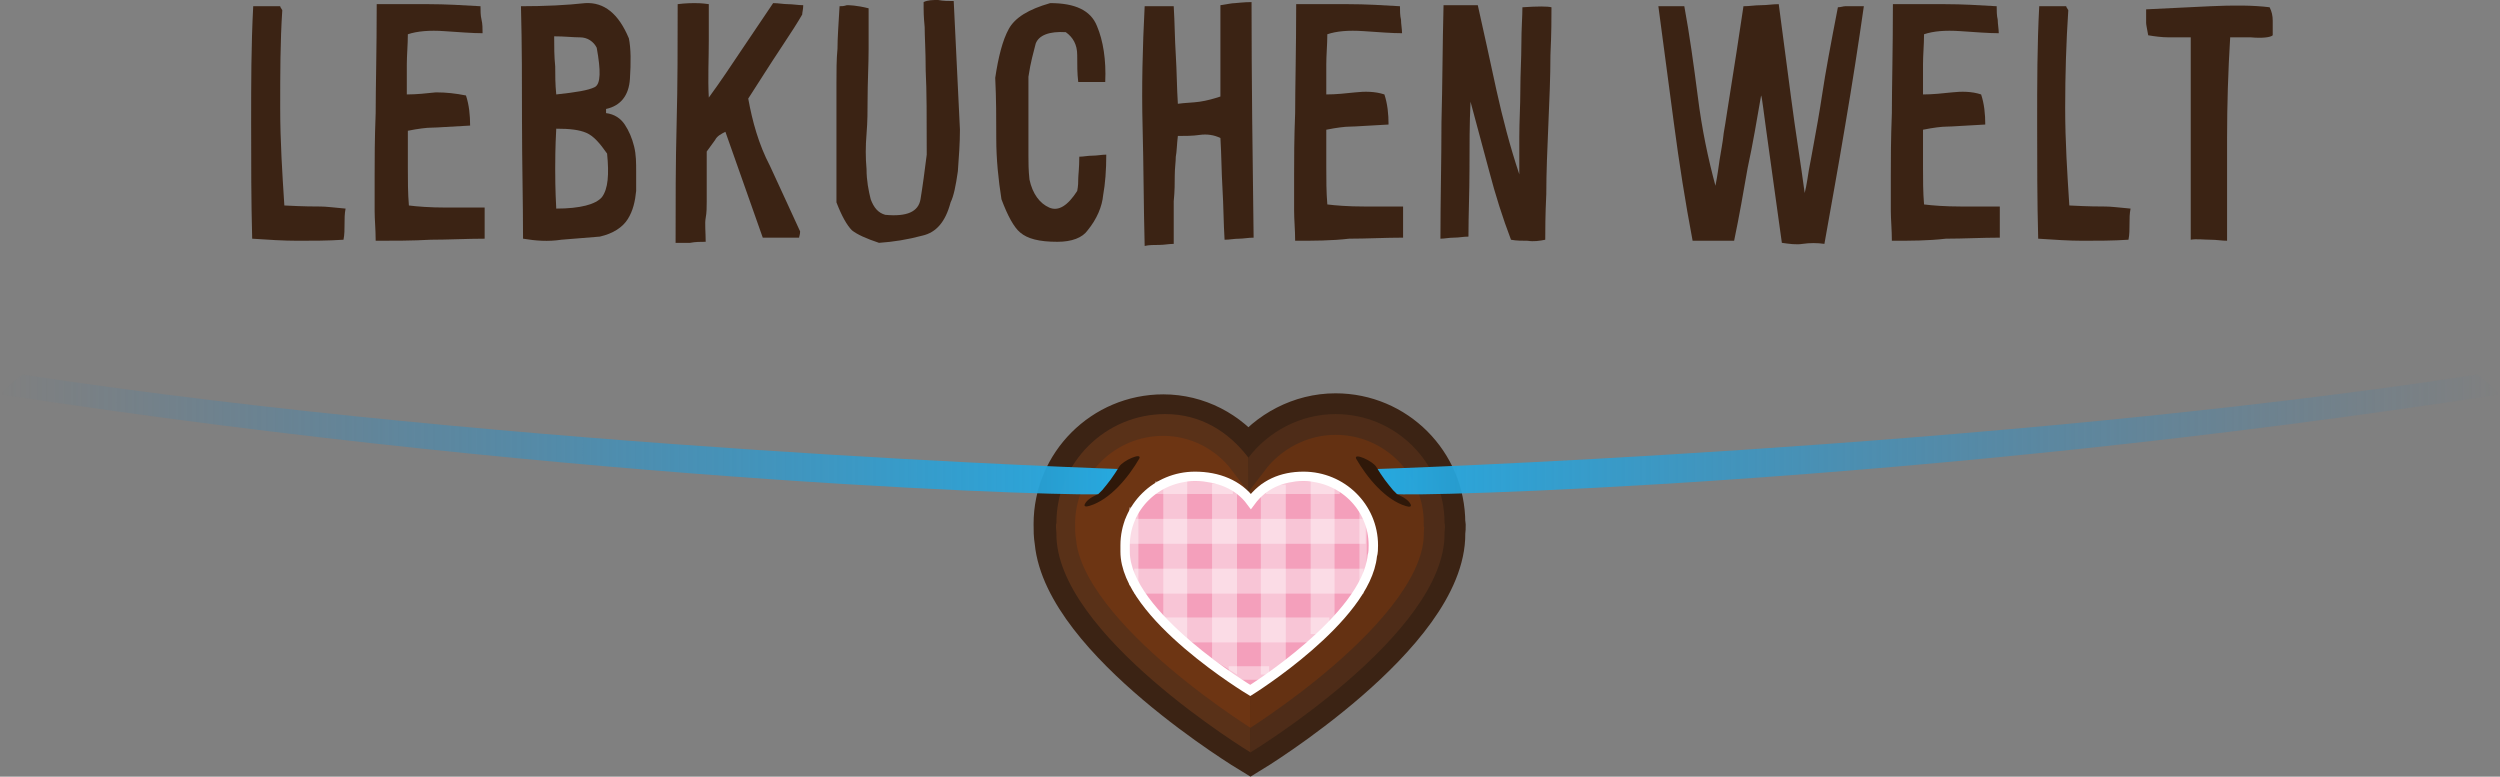 <?xml version="1.0" encoding="UTF-8" standalone="no"?>
<svg
   xmlns:dc="http://purl.org/dc/elements/1.1/"
   xmlns:cc="http://creativecommons.org/ns#"
   xmlns:rdf="http://www.w3.org/1999/02/22-rdf-syntax-ns#"
   xmlns:svg="http://www.w3.org/2000/svg"
   xmlns="http://www.w3.org/2000/svg"
   xmlns:sodipodi="http://sodipodi.sourceforge.net/DTD/sodipodi-0.dtd"
   xmlns:inkscape="http://www.inkscape.org/namespaces/inkscape"
   version="1.1"
   id="Layer_2"
   x="0px"
   y="0px"
   viewBox="0 0 240.9 74.837"
   enable-background="new 0 0 241 96"
   xml:space="preserve"
   sodipodi:docname="LOGO LebkuchenWelt ohne claim.svg"
   inkscape:version="1.0.2-2 (e86c870879, 2021-01-15)"
   width="240.9"
   height="74.837"><rect x="0" y="0" width="240.9" height="74.837" fill="#808080" stroke="none"/><defs
   id="defs135" /><sodipodi:namedview
   pagecolor="#ffffff"
   bordercolor="#666666"
   borderopacity="1"
   objecttolerance="10"
   gridtolerance="10"
   guidetolerance="10"
   inkscape:pageopacity="0"
   inkscape:pageshadow="2"
   inkscape:window-width="1920"
   inkscape:window-height="1017"
   id="namedview133"
   showgrid="false"
   inkscape:zoom="4.5039395"
   inkscape:cx="120.5"
   inkscape:cy="53.728195"
   inkscape:window-x="1912"
   inkscape:window-y="-8"
   inkscape:window-maximized="1"
   inkscape:current-layer="g130" />
<g
   id="g130"><g
   id="g66-7"
   transform="matrix(-1,0,0,1,239.972,-0.916)"><g
     id="g64-6"
     transform="matrix(0.631,-0.205,-0.17,0.591,47.902,40.584)"><path
       fill="#2f1809"
       d="m 107.4,44.2 c -0.2,0.6 -0.5,1.2 -0.8,1.8 -0.3,0.5 -0.6,1 -0.9,1.4 -0.1,0.1 -0.5,0.5 -0.5,0.5 0,0 0.6,0 0.2,0 -0.6,0 -1.6,0.2 -1.9,0.8 -0.3,0.6 0.3,0.8 0.8,0.8 3.2,0.1 5.2,-2.9 6.1,-5.6 0.2,-1 -2.7,-0.6 -3,0.3 z"
       id="path62-3" /></g></g>
	<rect
   x="-130.296"
   y="47.1"
   opacity="0.4"
   fill="#ffffff"
   width="1.1"
   height="11.5"
   id="rect2"
   transform="scale(-1,1)" />
	<g
   id="g6"
   transform="matrix(-1,0,0,1,240.896,0)">
		<path
   fill="#57290d"
   stroke="#3b2314"
   stroke-width="4"
   stroke-miterlimit="10"
   d="m 128.8,40 c 5.8,0 10.5,4.7 10.5,10.5 0,0.6 0,1.1 -0.1,1.7 -0.9,9.5 -18.8,20.3 -18.8,20.3 0,0 -18.8,-11.4 -18.7,-21.1 0,-0.3 -0.1,-0.7 0,-1 0,-5.8 4.7,-10.5 10.5,-10.5 3.4,0 6.5,1.7 8.4,4.2 1.9,-2.5 4.9,-4.1 8.2,-4.1 z"
   id="path4" />
	</g>
	<g
   opacity="0.3"
   id="g10"
   transform="matrix(-1,0,0,1,240.896,0.1)">
		<path
   fill="#a05223"
   d="m 120.4,72.4 c 0,0 -18.8,-11.4 -18.7,-21.1 0,-0.3 -0.1,-0.7 0,-1 0,-5.8 4.7,-10.5 10.5,-10.5 3.4,0 6.5,1.7 8.4,4.2"
   id="path8"
   style="opacity:0.75;fill:#8d4d26;fill-opacity:1" />
	<path
   fill="#a05223"
   d="m 120.4,72.4 c 0,0 18.8,-11.4 18.7,-21.1 0,-0.3 0.1,-0.7 0,-1 0,-5.8 -4.7,-10.5 -10.5,-10.5 -3.4,0 -6.1,1.7 -8,4.2"
   id="path8-0"
   sodipodi:nodetypes="cccsc" /></g>
	<path
   fill="#f49fbb"
   d="m 115.196,45.7 c -3.6,0 -6.5,3 -6.5,6.7 0,0.4 0,0.7 0.1,1.1 0.6,6 11.7,12.9 11.7,12.9 0,0 11.7,-7.2 11.7,-13.4 0,-0.2 0,-0.4 0,-0.7 0,-3.7 -2.9,-6.7 -6.5,-6.7 -2.1,0 -4,1 -5.2,2.7 -1.4,-1.6 -3.2,-2.6 -5.3,-2.6 z"
   id="path12" />
	<g
   id="weißes_Karomuster_1_"
   transform="matrix(-1,0,0,1,240.896,0)">
		<polygon
   opacity="0.4"
   fill="#ffffff"
   points="112.8,60 112.8,59.5 129,59.5 126.4,61.9 114.9,61.9 "
   id="polygon14" />
		<polygon
   opacity="0.4"
   fill="#ffffff"
   points="112.3,46.3 114.6,46.3 114.6,61.1 113.8,61.1 112.3,59.4 "
   id="polygon16" />
		<polygon
   opacity="0.4"
   fill="#ffffff"
   points="117,46.7 119.4,46.7 119.4,65 118.3,65 117,63.7 "
   id="polygon18" />
		<rect
   x="109.3"
   y="50"
   opacity="0.4"
   fill="#ffffff"
   width="23.2"
   height="2.4"
   id="rect20" />
		<rect
   x="109.5"
   y="54.8"
   opacity="0.4"
   fill="#ffffff"
   width="22.1"
   height="2.4"
   id="rect22" />
		<polygon
   opacity="0.4"
   fill="#ffffff"
   points="126.5,46.2 126.5,61.7 128.8,59.5 128.8,46.2 "
   id="polygon24" />
		<polygon
   opacity="0.4"
   fill="#ffffff"
   points="121.7,46.6 121.7,65 124.1,63.5 124.1,46.6 "
   id="polygon26" />
		<rect
   x="131.2"
   y="48.9"
   opacity="0.4"
   fill="#ffffff"
   width="0.9"
   height="7.5"
   id="rect28" />
		<rect
   x="118.6"
   y="64.2"
   opacity="0.4"
   fill="#ffffff"
   width="3.9"
   height="1.3"
   id="rect30" />
		<rect
   x="109.2"
   y="49.3"
   opacity="0.4"
   fill="#ffffff"
   width="0.7"
   height="7.1"
   id="rect32" />
		<rect
   x="111.8"
   y="46.4"
   opacity="0.4"
   fill="#ffffff"
   width="7.1"
   height="1.2"
   id="rect34" />
		<rect
   x="122.1"
   y="46.4"
   opacity="0.4"
   fill="#ffffff"
   width="7.5"
   height="1.2"
   id="rect36" />
	</g>
	<g
   id="weißes_Herz_weiß_1_"
   style="opacity:1;stroke-width:0.9;stroke-miterlimit:10;stroke-dasharray:none"
   transform="matrix(-1.005,0,0,1.021,241.579,-1.161)">
		<path
   fill="none"
   stroke="#ffffff"
   stroke-width="3"
   stroke-miterlimit="10"
   d="m 108.8,53.6 c -0.1,-0.3 -0.1,-0.7 -0.1,-1 0,-3.6 3,-6.5 6.7,-6.5 2.1,0 3.842,0.761 5.042,2.361 1.2,-1.6 3.158,-2.361 5.358,-2.361 3.7,0 6.7,2.9 6.7,6.5 v 0.6 c 0,6 -12,13.1 -12,13.1 0,0 -11.1,-6.8 -11.7,-12.7 z"
   id="path39"
   style="stroke-width:0.9;stroke-miterlimit:10;stroke-dasharray:none"
   sodipodi:nodetypes="csscssscc" />
	</g>
	<linearGradient
   id="SVGID_1_"
   gradientUnits="userSpaceOnUse"
   x1="0"
   y1="41.829"
   x2="108.019"
   y2="41.829">
		<stop
   offset="0"
   style="stop-color:#2483C5;stop-opacity:0"
   id="stop42" />
		<stop
   offset="1"
   style="stop-color:#26A9E0"
   id="stop44" />
	</linearGradient>
	<path
   fill="url(#SVGID_1_)"
   d="m 108,45.2 c 0,0 -0.9,2.1 -1.6,2.4 C 105.6,47.9 56.8,46.7 0,38 1.3,36.8 1.8,36.3 2.2,36.1 49.5,43.3 108,45.2 108,45.2 Z"
   id="path47"
   style="fill:url(#SVGID_1_)" />
	
		<linearGradient
   id="SVGID_2_"
   gradientUnits="userSpaceOnUse"
   x1="-331.552"
   y1="41.829"
   x2="-223.15"
   y2="41.829"
   gradientTransform="matrix(-1,0,0,1,-90.601,0)">
		<stop
   offset="0"
   style="stop-color:#2483C5;stop-opacity:0"
   id="stop49" />
		<stop
   offset="1"
   style="stop-color:#26A9E0"
   id="stop51" />
	</linearGradient>
	<path
   fill="url(#SVGID_2_)"
   d="m 132.5,45.2 c 0,0 1.3,2.1 2,2.4 0.8,0.3 49.6,-0.8 106.4,-9.6 -1.3,-1.2 -1.8,-1.7 -2.2,-1.9 -47.2,7.2 -106.2,9.1 -106.2,9.1 z"
   id="path54"
   style="fill:url(#SVGID_2_)" />
	
	<g
   id="g66"
   transform="matrix(-1,0,0,1,240.783,0.312)">
		<g
   id="g64"
   transform="matrix(0.631,-0.205,-0.17,0.591,47.902,40.584)">
			<path
   fill="#2f1809"
   d="m 107.4,44.2 c -0.2,0.6 -0.5,1.2 -0.8,1.8 -0.3,0.5 -0.6,1 -0.9,1.4 -0.1,0.1 -0.5,0.5 -0.5,0.5 0,0 0.6,0 0.2,0 -0.6,0 -1.6,0.2 -1.9,0.8 -0.3,0.6 0.3,0.8 0.8,0.8 3.2,0.1 5.2,-2.9 6.1,-5.6 0.2,-1 -2.7,-0.6 -3,0.3 z"
   id="path62" />
		</g>
	</g>
	<g
   id="g94">
		<path
   fill="#3b2314"
   d="m 24.3,23 c -0.1,-3.7 -0.1,-7.4 -0.1,-11.2 0,-3.7 0,-7.4 0.2,-11.2 0.4,0 0.8,0 1.3,0 0.4,0 0.9,0 1.3,0 0,0.1 0.1,0.2 0.1,0.2 0,0.1 0.1,0.1 0.1,0.2 C 27,4 27,7.2 27,10.4 c 0,3.2 0.2,6.3 0.4,9.4 1.9,0.1 3,0.1 3.5,0.1 0.5,0 1.3,0.1 2.4,0.2 -0.1,0.5 -0.1,1 -0.1,1.5 0,0.5 0,1 -0.1,1.5 -1.5,0.1 -3,0.1 -4.4,0.1 -1.4,0 -2.9,-0.1 -4.4,-0.2 z"
   id="path68" />
		<path
   fill="#3b2314"
   d="m 36.2,23.2 c 0,-1.1 -0.1,-2 -0.1,-2.9 0,-0.8 0,-2 0,-3.4 0,-1.5 0,-3.5 0.1,-6 0,-2.5 0.1,-6 0.1,-10.5 1.7,0 3.3,0 5,0 1.6,0 3.3,0.1 5,0.2 0,0.4 0,0.9 0.1,1.3 0.1,0.4 0.1,0.9 0.1,1.3 -1,0 -2.2,-0.1 -3.7,-0.2 -1.4,-0.1 -2.6,0 -3.5,0.3 0,1 -0.1,2 -0.1,2.9 0,1 0,2 0,2.9 0.9,0 1.9,-0.1 2.8,-0.2 1,0 1.9,0.1 2.9,0.3 0.3,0.9 0.4,1.9 0.4,2.9 -2,0.1 -3.2,0.2 -3.7,0.2 -0.5,0 -1.3,0.1 -2.3,0.3 0,1.2 0,2.4 0,3.6 0,1.2 0,2.4 0.1,3.6 0.8,0.1 2,0.2 3.6,0.2 1.6,0 2.9,0 3.7,0 0,0.5 0,1 0,1.5 0,0.5 0,1 0,1.5 -1.7,0 -3.5,0.1 -5.2,0.1 -1.8,0.1 -3.5,0.1 -5.3,0.1 z"
   id="path70" />
		<path
   fill="#3b2314"
   d="m 50.4,23 c 0,-3.7 -0.1,-7.4 -0.1,-11.2 0,-3.8 0,-7.5 -0.1,-11.2 2.3,0 4.4,-0.1 6.2,-0.3 1.8,-0.1 3.2,1 4.2,3.4 0.2,1 0.2,2.3 0.1,3.9 -0.1,1.6 -0.9,2.6 -2.3,2.9 0,0.1 0,0.1 0,0.2 0,0.1 0,0.1 0,0.2 0.8,0.1 1.4,0.5 1.8,1.1 0.4,0.6 0.7,1.3 0.9,2.1 0.2,0.8 0.2,1.6 0.2,2.4 0,0.8 0,1.4 0,1.9 -0.1,1 -0.3,1.9 -0.8,2.7 -0.5,0.8 -1.4,1.4 -2.7,1.7 -1.2,0.1 -2.5,0.2 -3.7,0.3 -1.3,0.2 -2.5,0.1 -3.7,-0.1 z M 53.6,9.1 c 1.9,-0.2 3.1,-0.4 3.7,-0.7 0.6,-0.3 0.6,-1.6 0.2,-3.8 -0.3,-0.6 -0.9,-1 -1.6,-1 -0.7,0 -1.5,-0.1 -2.5,-0.1 0,1 0,1.9 0.1,2.9 0,0.8 0,1.7 0.1,2.7 z m 0,11 c 2.3,0 3.8,-0.4 4.4,-1.1 0.6,-0.8 0.7,-2.2 0.5,-4.2 -0.7,-1 -1.3,-1.7 -2,-2 -0.7,-0.3 -1.6,-0.4 -2.9,-0.4 -0.1,1.9 -0.1,3.2 -0.1,3.9 0,0.6 0,1.9 0.1,3.8 z"
   id="path72" />
		<path
   fill="#3b2314"
   d="m 65.1,23.4 c 0,-3.9 0,-7.7 0.1,-11.5 0.1,-3.8 0.1,-7.6 0.1,-11.5 0.8,-0.1 1.4,-0.1 1.6,-0.1 0.3,0 0.7,0 1.4,0.1 0,0.6 0,1.7 0,3.5 0,1.8 -0.1,3.6 0,5.5 1.1,-1.5 2.1,-3 3.1,-4.5 1,-1.5 2.1,-3.1 3.1,-4.6 0.5,0 1,0.1 1.4,0.1 0.5,0 1,0.1 1.5,0.1 0,0.4 -0.1,0.7 -0.1,0.9 -0.4,0.7 -1.1,1.8 -2.1,3.3 -1,1.5 -2,3.1 -3.1,4.8 0.4,2.2 1,4.4 2.1,6.5 1,2.2 2,4.3 2.9,6.3 0,0.3 -0.1,0.5 -0.1,0.6 -0.6,0 -1.2,0 -1.8,0 -0.6,0 -1.2,0 -1.7,0 -0.6,-1.7 -1.2,-3.4 -1.8,-5.1 -0.6,-1.7 -1.2,-3.4 -1.8,-5.1 -0.4,0.2 -0.8,0.4 -1,0.8 -0.3,0.4 -0.5,0.7 -0.8,1.1 0,1.3 0,2.2 0,2.9 0,0.7 0,1.3 0,1.9 0,0.5 0,1.1 -0.1,1.6 -0.1,0.5 0,1.4 0,2.3 -0.5,0 -1,0 -1.5,0.1 -0.4,0 -0.9,0 -1.4,0 z"
   id="path74" />
		<path
   fill="#3b2314"
   d="m 84.7,23.4 c -1.2,-0.4 -2.1,-0.8 -2.6,-1.2 -0.5,-0.5 -1,-1.4 -1.5,-2.7 0,-3.1 0,-5.5 0,-7.2 0,-1.7 0,-3.2 0,-4.3 0,-1.1 0,-2.3 0.1,-3.3 0,-1 0.1,-2.4 0.2,-4.1 0.2,0 0.4,0 0.7,-0.1 0.2,0 0.9,0 2.1,0.3 0,1 0,2.3 0,3.9 0,1.6 -0.1,3.2 -0.1,5 0,0.9 0,2 -0.1,3.2 -0.1,1.2 -0.1,2.3 0,3.4 0,1.1 0.2,2.1 0.4,2.9 0.3,0.8 0.7,1.3 1.4,1.5 2.1,0.2 3.2,-0.3 3.4,-1.5 0.2,-1.2 0.4,-2.7 0.6,-4.3 0,-3.5 0,-6.2 -0.1,-8.1 C 89.2,4.9 89.1,3.5 89.1,2.6 89,1.6 89,1 89,0.8 89,0.6 89,0.4 89,0.2 89.4,0 89.9,0 90.4,0 c 0.5,0.1 1,0.1 1.5,0.1 0.1,2.1 0.2,4.2 0.3,6.2 0.1,2.1 0.2,4.1 0.3,6.2 0,1.3 -0.1,2.6 -0.2,4 -0.2,1.4 -0.4,2.4 -0.7,3 -0.5,1.9 -1.4,2.9 -2.7,3.2 -1.5,0.4 -2.8,0.6 -4.2,0.7 z"
   id="path76" />
		<path
   fill="#3b2314"
   d="M 101.9,23.3 C 100.1,23.3 99,23 98.3,22.4 97.7,21.9 97.1,20.8 96.5,19.2 96.2,17.3 96,15.3 96,13.4 c 0,-2 0,-3.9 -0.1,-5.9 0.3,-2 0.7,-3.6 1.3,-4.7 0.6,-1.1 1.9,-1.9 4,-2.5 2.4,0 3.9,0.7 4.5,2.2 0.6,1.4 0.9,3.3 0.8,5.4 -0.5,0 -0.9,0 -1.3,0 -0.4,0 -0.9,0 -1.3,0 -0.1,-0.8 -0.1,-1.6 -0.1,-2.6 0,-1 -0.4,-1.7 -1.1,-2.2 C 101.1,3 100.1,3.4 99.8,4.2 99.6,5 99.3,6 99.1,7.4 c 0,1.5 0,2.7 0,3.6 0,0.9 0,1.6 0,2.2 0,0.6 0,1.2 0,1.8 0,0.6 0,1.4 0.1,2.3 0.3,1.4 1,2.3 1.9,2.7 0.9,0.4 1.8,-0.2 2.7,-1.6 0.1,-0.5 0.1,-0.9 0.1,-1.2 0,-0.3 0.1,-1 0.1,-2.1 0.4,0 0.8,-0.1 1.3,-0.1 0.4,0 0.9,-0.1 1.3,-0.1 0,1.5 -0.1,2.8 -0.3,3.9 -0.1,1.1 -0.6,2.3 -1.5,3.4 -0.5,0.7 -1.5,1.1 -2.9,1.1 z"
   id="path78" />
		<path
   fill="#3b2314"
   d="m 110.3,23.7 c -0.1,-3.8 -0.1,-7.7 -0.2,-11.5 -0.1,-3.8 0,-7.7 0.2,-11.6 0.5,0 0.9,0 1.4,0 0.5,0 0.9,0 1.4,0 0.1,1.6 0.1,3.2 0.2,4.7 0.1,1.6 0.1,3.2 0.2,4.7 0.7,-0.1 1.4,-0.1 2.1,-0.2 0.7,-0.1 1.4,-0.3 2,-0.5 0,-1.5 0,-2.9 0,-4.4 0,-1.5 0,-2.9 0,-4.4 0.7,-0.1 1.1,-0.2 1.4,-0.2 0.2,0 0.8,-0.1 1.6,-0.1 0,7.5 0.1,15.1 0.2,22.7 -0.5,0 -1,0.1 -1.4,0.1 -0.5,0 -0.9,0.1 -1.4,0.1 -0.1,-1.6 -0.1,-3.3 -0.2,-4.9 -0.1,-1.7 -0.1,-3.3 -0.2,-4.9 -0.6,-0.3 -1.3,-0.4 -2,-0.3 -0.7,0.1 -1.4,0.1 -2.1,0.1 -0.1,0.8 -0.1,1.5 -0.2,2 0,0.5 -0.1,1.1 -0.1,1.8 0,0.7 0,1.5 -0.1,2.5 0,1 0,2.4 0,4.1 -0.5,0 -0.9,0.1 -1.4,0.1 -0.5,0 -1,0 -1.4,0.1 z"
   id="path80" />
		<path
   fill="#3b2314"
   d="m 124.8,23.2 c 0,-1.1 -0.1,-2 -0.1,-2.9 0,-0.8 0,-2 0,-3.4 0,-1.5 0,-3.5 0.1,-6 0,-2.5 0.1,-6 0.1,-10.5 1.7,0 3.3,0 5,0 1.7,0 3.3,0.1 5,0.2 0,0.4 0,0.9 0.1,1.3 0,0.4 0.1,0.9 0.1,1.3 -1,0 -2.2,-0.1 -3.7,-0.2 -1.5,-0.1 -2.6,0 -3.5,0.3 0,1 -0.1,2 -0.1,2.9 0,1 0,2 0,2.9 0.9,0 1.9,-0.1 2.8,-0.2 0.9,-0.1 1.9,-0.1 2.8,0.2 0.3,0.9 0.4,1.9 0.4,2.9 -2,0.1 -3.2,0.2 -3.7,0.2 -0.5,0 -1.3,0.1 -2.3,0.3 0,1.2 0,2.4 0,3.6 0,1.2 0,2.4 0.1,3.6 0.8,0.1 2,0.2 3.6,0.2 1.6,0 2.9,0 3.7,0 0,0.5 0,1 0,1.5 0,0.5 0,1 0,1.5 -1.7,0 -3.5,0.1 -5.2,0.1 -1.7,0.2 -3.4,0.2 -5.2,0.2 z"
   id="path82" />
		<path
   fill="#3b2314"
   d="m 145.6,23.1 c -0.8,-2.1 -1.5,-4.3 -2.1,-6.6 -0.6,-2.2 -1.2,-4.5 -1.8,-6.7 -0.1,2.1 -0.1,4.3 -0.1,6.5 0,2.2 -0.1,4.4 -0.1,6.5 -0.5,0 -0.9,0.1 -1.4,0.1 -0.5,0 -0.9,0.1 -1.3,0.1 0,-3.7 0.1,-7.5 0.1,-11.2 0.1,-3.7 0.1,-7.5 0.2,-11.3 0.5,0 1.1,0 1.6,0 0.6,0 1.1,0 1.7,0 0.6,2.7 1.2,5.4 1.8,8.2 0.6,2.7 1.3,5.4 2.2,8.1 0,-1 0,-2.2 0,-3.6 0,-1.5 0.1,-3 0.1,-4.5 0,-1.6 0.1,-3 0.1,-4.5 0,-1.4 0.1,-2.6 0.1,-3.5 1.5,-0.1 2.4,-0.1 2.8,0 0,1 0,2.5 -0.1,4.6 0,2.1 -0.1,4.4 -0.2,6.7 -0.1,2.4 -0.2,4.6 -0.2,6.7 -0.1,2.1 -0.1,3.5 -0.1,4.4 -0.5,0.1 -1.1,0.2 -1.7,0.1 -0.5,0 -1.1,0 -1.6,-0.1 z"
   id="path84" />
		<path
   fill="#3b2314"
   d="m 171.7,23.4 c -0.7,-5.1 -1.2,-8.7 -1.5,-10.8 -0.3,-2.1 -0.4,-3.2 -0.5,-3.4 -0.4,2.3 -0.8,4.7 -1.3,7 -0.4,2.3 -0.8,4.6 -1.3,7 -0.5,0 -1.1,0 -1.8,0 -0.7,0 -1.4,0 -2.2,0 -0.7,-3.7 -1.3,-7.5 -1.8,-11.3 -0.5,-3.8 -1,-7.6 -1.5,-11.3 0.4,0 0.8,0 1.2,0 0.4,0 0.9,0 1.3,0 0.5,2.7 0.9,5.6 1.3,8.7 0.4,3.2 1,6 1.7,8.6 0.2,-1 0.3,-1.8 0.4,-2.5 0.1,-0.7 0.3,-1.6 0.4,-2.6 0.2,-1.1 0.4,-2.6 0.7,-4.4 0.3,-1.9 0.7,-4.4 1.2,-7.8 0.6,0 1.1,-0.1 1.7,-0.1 0.6,0 1.1,-0.1 1.7,-0.1 0.4,3 0.8,6 1.2,9.1 0.4,3.1 0.9,6.1 1.3,9.1 0.2,-0.8 0.3,-1.6 0.4,-2.2 0.1,-0.6 0.3,-1.5 0.5,-2.7 0.2,-1.1 0.5,-2.7 0.8,-4.7 0.3,-2 0.8,-4.7 1.5,-8.3 0.3,0 0.5,-0.1 0.7,-0.1 0.2,0 0.8,0 1.8,0 -0.5,3.5 -1.1,7.4 -1.8,11.5 -0.7,4.2 -1.4,8 -2,11.4 -0.7,-0.1 -1.4,-0.1 -2.1,0 -0.6,0.1 -1.3,0 -2,-0.1 z"
   id="path86" />
		<path
   fill="#3b2314"
   d="m 182.3,23.2 c 0,-1.1 -0.1,-2 -0.1,-2.9 0,-0.8 0,-2 0,-3.4 0,-1.5 0,-3.5 0.1,-6 0,-2.5 0.1,-6 0.1,-10.5 1.7,0 3.3,0 5,0 1.7,0 3.3,0.1 5,0.2 0,0.4 0,0.9 0.1,1.3 0,0.4 0.1,0.9 0.1,1.3 -1,0 -2.2,-0.1 -3.7,-0.2 -1.5,-0.1 -2.6,0 -3.5,0.3 0,1 -0.1,2 -0.1,2.9 0,1 0,2 0,2.9 0.9,0 1.9,-0.1 2.8,-0.2 0.9,-0.1 1.9,-0.1 2.8,0.2 0.3,0.9 0.4,1.9 0.4,2.9 -2,0.1 -3.2,0.2 -3.7,0.2 -0.5,0 -1.3,0.1 -2.3,0.3 0,1.2 0,2.4 0,3.6 0,1.2 0,2.4 0.1,3.6 0.8,0.1 2,0.2 3.6,0.2 1.6,0 2.9,0 3.7,0 0,0.5 0,1 0,1.5 0,0.5 0,1 0,1.5 -1.7,0 -3.5,0.1 -5.2,0.1 -1.7,0.2 -3.4,0.2 -5.2,0.2 z"
   id="path88" />
		<path
   fill="#3b2314"
   d="m 196.4,23 c -0.1,-3.7 -0.1,-7.4 -0.1,-11.2 0,-3.7 0,-7.4 0.2,-11.2 0.4,0 0.8,0 1.3,0 0.4,0 0.9,0 1.3,0 0,0.1 0.1,0.2 0.1,0.2 0,0.1 0.1,0.1 0.1,0.2 -0.2,3 -0.3,6.2 -0.3,9.4 0,3.2 0.2,6.3 0.4,9.4 1.9,0.1 3,0.1 3.5,0.1 0.5,0 1.3,0.1 2.4,0.2 -0.1,0.5 -0.1,1 -0.1,1.5 0,0.5 0,1 -0.1,1.5 -1.5,0.1 -3,0.1 -4.4,0.1 -1.4,0 -2.7,-0.1 -4.3,-0.2 z"
   id="path90" />
		<path
   fill="#3b2314"
   d="m 211.1,23.1 c 0,-1.5 0,-3.1 0,-5 0,-1.9 0,-3.8 0,-5.6 0,-1.9 0,-3.6 0,-5.2 0,-1.6 0,-2.8 0,-3.7 -0.7,0 -1.4,0 -2.1,0 -0.7,0 -1.4,-0.1 -2,-0.2 -0.1,-0.6 -0.2,-1 -0.2,-1.2 0,-0.2 0,-0.7 0,-1.3 1.9,-0.1 4,-0.2 6.2,-0.3 2.2,-0.1 4.1,-0.1 5.7,0.1 0.2,0.4 0.3,0.8 0.3,1.3 0,0.5 0,0.9 0,1.4 -0.2,0.2 -1,0.3 -2.1,0.2 -1.2,0 -1.8,0 -2,0 -0.2,3.3 -0.3,6.5 -0.3,9.8 0,3.3 0,6.5 0,9.8 -0.5,0 -1,-0.1 -1.6,-0.1 -0.6,0 -1.4,-0.1 -1.9,0 z"
   id="path92" />
	</g>
	
<g
   id="g66-3"
   transform="translate(-0.318,0.288)"><g
     id="g64-4"
     transform="matrix(0.631,-0.205,-0.17,0.591,47.902,40.584)"><path
       fill="#2f1809"
       d="m 107.4,44.2 c -0.2,0.6 -0.5,1.2 -0.8,1.8 -0.3,0.5 -0.6,1 -0.9,1.4 -0.1,0.1 -0.5,0.5 -0.5,0.5 0,0 0.6,0 0.2,0 -0.6,0 -1.6,0.2 -1.9,0.8 -0.3,0.6 0.3,0.8 0.8,0.8 3.2,0.1 5.2,-2.9 6.1,-5.6 0.2,-1 -2.7,-0.6 -3,0.3 z"
       id="path62-1" /></g></g></g>
</svg>
